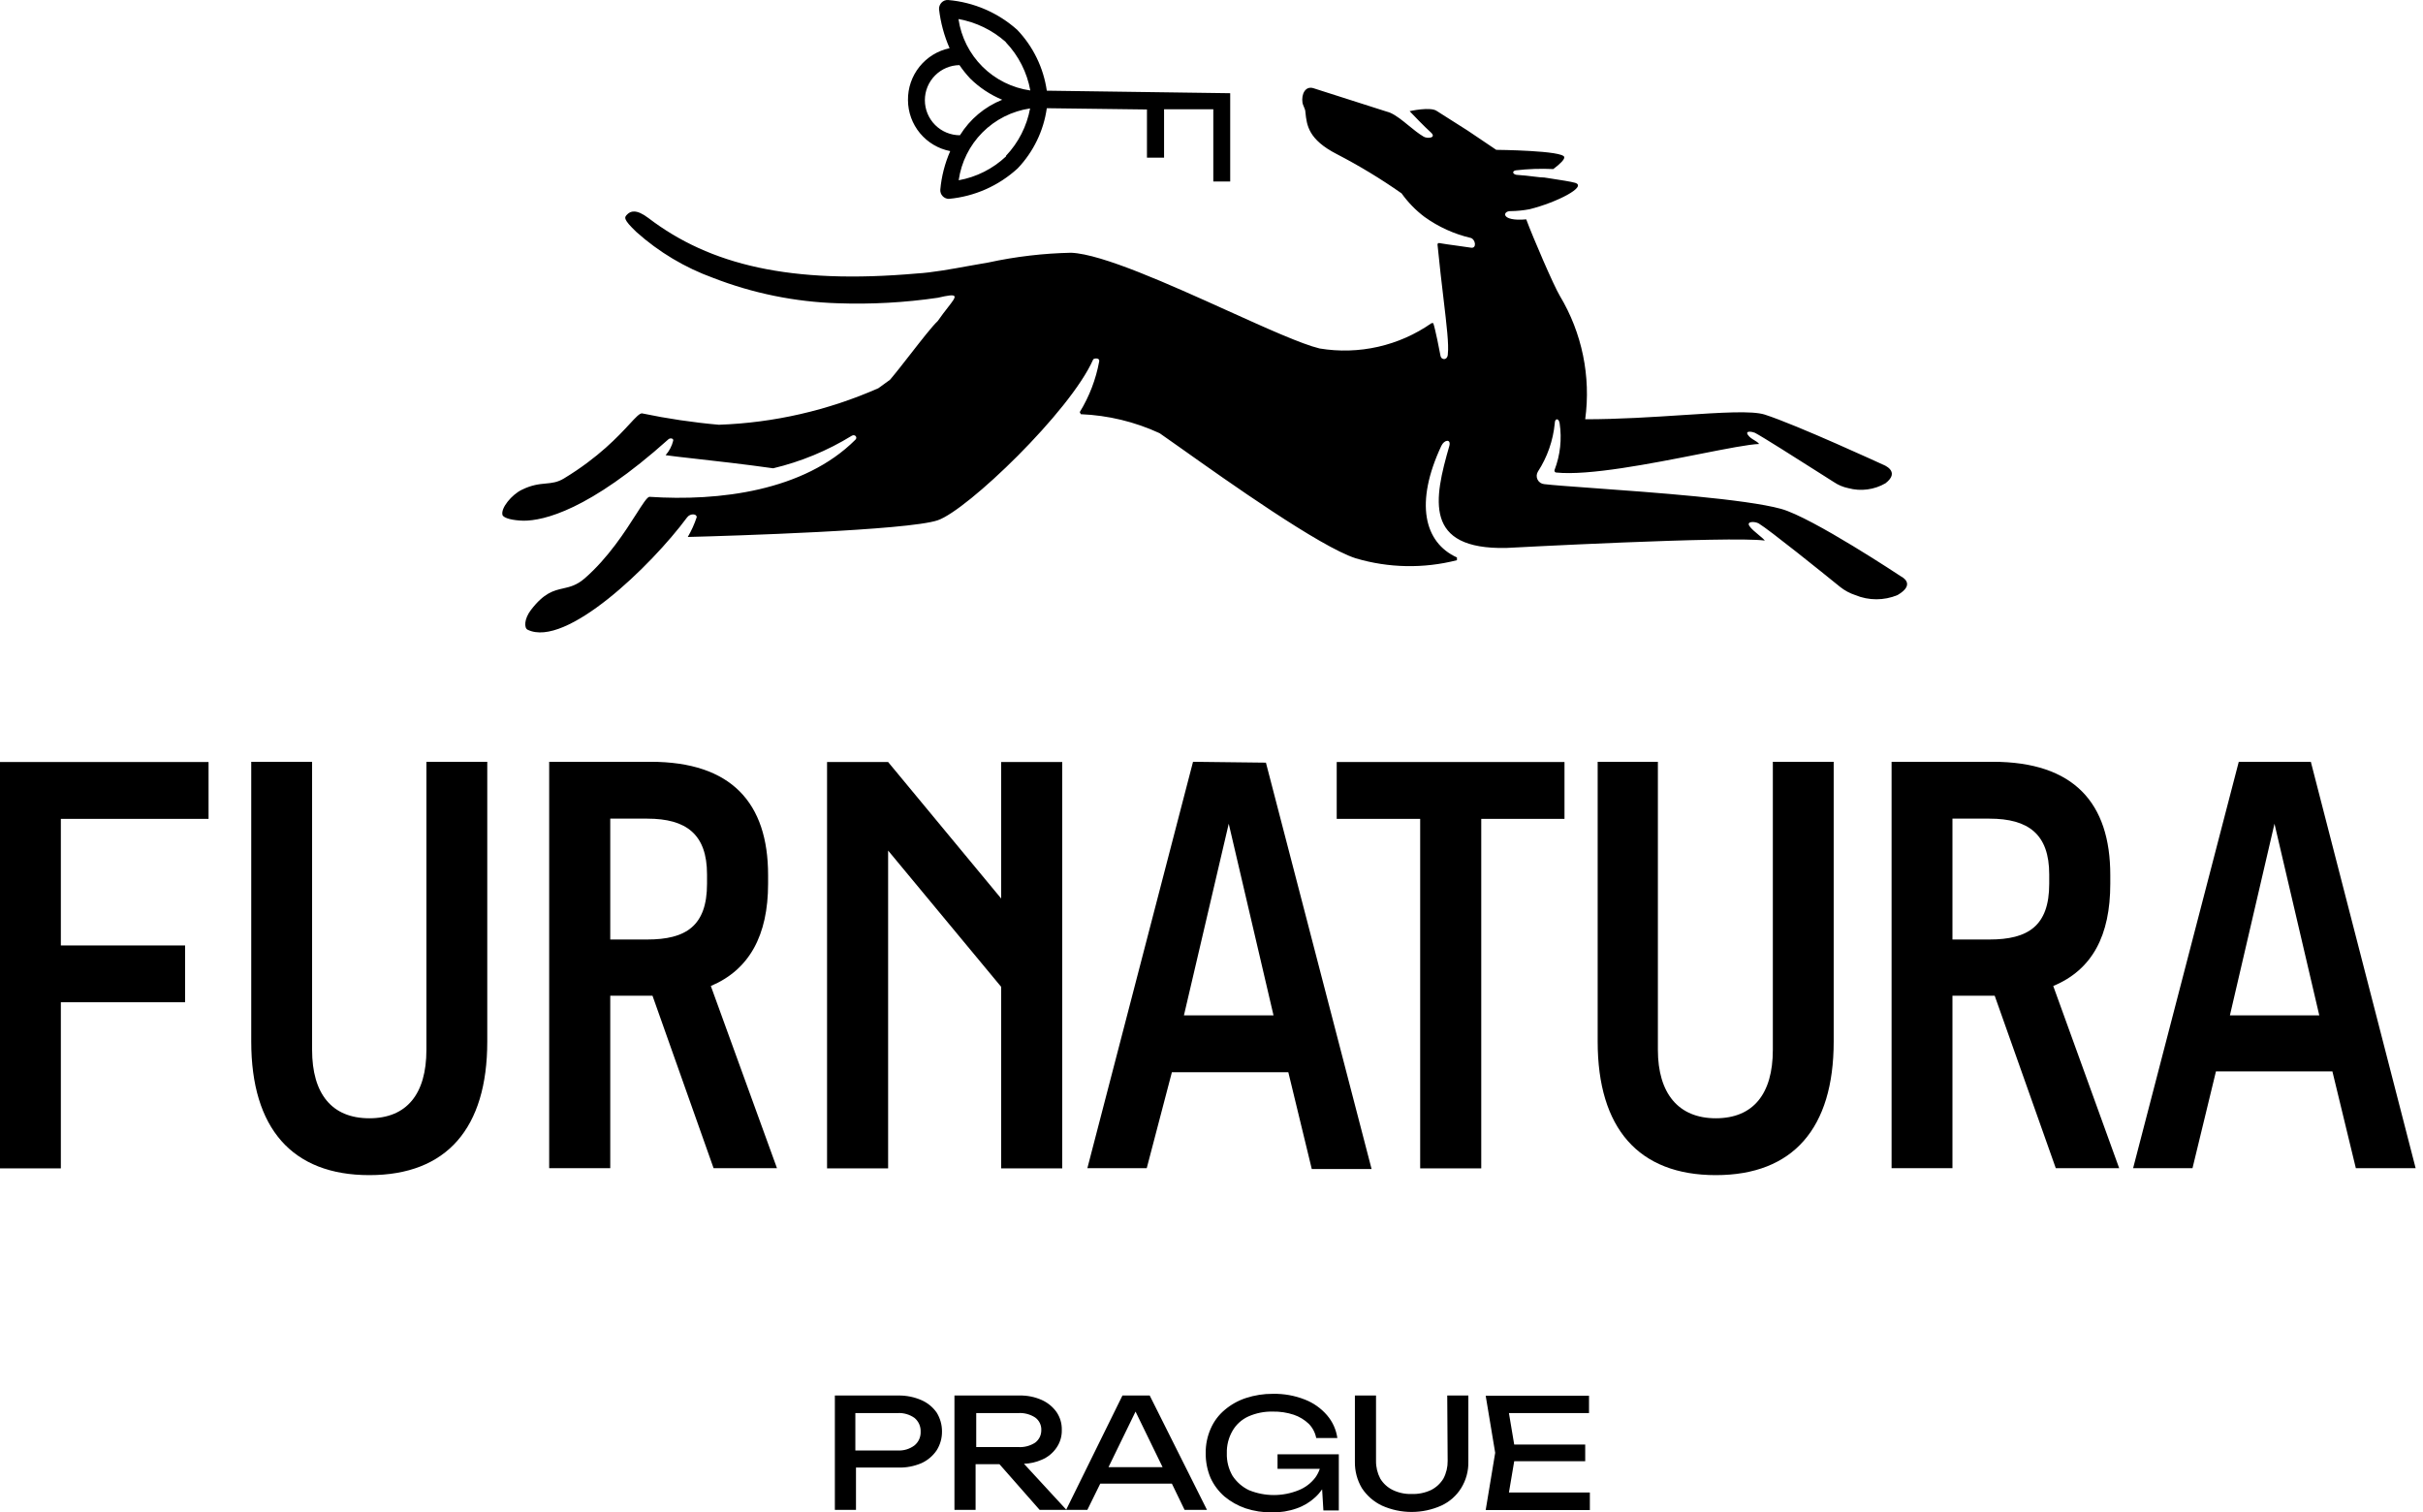 <svg width="149" height="93" viewBox="0 0 149 93" fill="none" xmlns="http://www.w3.org/2000/svg">
<path fill-rule="evenodd" clip-rule="evenodd" d="M56.574 8.191C56.1 7.62 55.839 6.902 55.835 6.16C55.825 5.413 56.075 4.686 56.541 4.103C57.008 3.52 57.663 3.117 58.394 2.964C58.059 2.199 57.84 1.389 57.745 0.56C57.743 0.486 57.755 0.412 57.782 0.343C57.809 0.274 57.849 0.211 57.901 0.157C57.952 0.103 58.015 0.061 58.085 0.034C58.154 0.007 58.229 -0.004 58.303 0.001C59.881 0.136 61.372 0.779 62.552 1.833C63.533 2.861 64.169 4.17 64.372 5.576L75.65 5.732V11.163H74.611V6.719H71.583V9.695H70.531V6.732L64.372 6.654C64.175 8.046 63.548 9.34 62.578 10.357C61.41 11.428 59.921 12.086 58.342 12.229C58.271 12.227 58.201 12.211 58.136 12.182C58.072 12.153 58.013 12.111 57.965 12.059C57.916 12.007 57.879 11.945 57.854 11.879C57.83 11.812 57.819 11.741 57.823 11.67C57.895 10.849 58.102 10.046 58.433 9.292C57.705 9.151 57.048 8.762 56.574 8.191ZM58.953 11.085C60.045 10.889 61.057 10.379 61.864 9.617V9.578C62.628 8.771 63.143 7.76 63.345 6.667C62.234 6.83 61.206 7.349 60.414 8.145C59.622 8.942 59.11 9.973 58.953 11.085ZM63.358 5.563C63.157 4.455 62.638 3.43 61.864 2.613L61.838 2.574C61.02 1.848 60.017 1.363 58.94 1.171C59.103 2.282 59.622 3.31 60.418 4.102C61.215 4.894 62.246 5.406 63.358 5.563ZM59.001 4.004C59.201 4.298 59.424 4.576 59.668 4.835C60.233 5.389 60.899 5.83 61.63 6.134C60.553 6.566 59.642 7.331 59.031 8.317C58.459 8.317 57.91 8.09 57.506 7.686C57.101 7.281 56.874 6.732 56.874 6.16C56.874 5.588 57.101 5.04 57.506 4.635C57.903 4.238 58.44 4.011 59.001 4.004ZM15.45 64.049V46.844H19.192V64.555C19.192 67.271 20.413 68.765 22.713 68.765C25.013 68.765 26.222 67.271 26.222 64.555V46.844H29.964V64.049C29.964 69.376 27.469 72.261 22.713 72.261C17.958 72.261 15.45 69.376 15.45 64.049ZM3.742 58.136H11.383V61.632H3.742V71.845H0V46.858H12.825V50.353H3.742V58.136ZM47.233 54.342V53.809C47.233 49.378 44.985 46.844 40.008 46.844H33.771V71.832H37.527V61.229H40.125L43.881 71.832H47.779L43.712 60.631C46.077 59.63 47.233 57.526 47.233 54.342ZM43.478 54.342C43.478 56.941 42.178 57.772 39.8 57.772H37.527V50.34H39.8C42.204 50.34 43.478 51.301 43.478 53.77V54.342ZM66.867 71.832L73.364 46.844L77.847 46.897L84.344 71.884H80.666L79.224 65.933H72.064L70.518 71.832H66.867ZM75.56 50.652L72.805 62.437H78.314L75.56 50.652ZM91.088 71.845V50.353H96.207V46.858H82.2V50.353H87.332V71.845H91.088ZM98.247 64.049V46.844H101.95V64.555C101.95 67.232 103.211 68.765 105.511 68.765C107.811 68.765 109.019 67.271 109.019 64.555V46.844H112.761V64.049C112.761 69.376 110.267 72.261 105.511 72.261C100.755 72.261 98.247 69.376 98.247 64.049ZM126.262 60.631C128.666 59.63 129.77 57.526 129.77 54.342V53.809C129.77 49.378 127.535 46.844 122.546 46.844H116.321V71.832H120.064V61.229H122.662L126.418 71.832H130.316L126.262 60.631ZM126.015 54.342C126.015 56.941 124.715 57.772 122.338 57.772H120.064V50.34H122.338C124.741 50.34 126.015 51.301 126.015 53.77V54.342ZM65.321 50.353V71.845H61.566V60.683L54.614 52.302V71.845H50.859V50.353V46.858H54.614L61.566 55.252V50.353V46.858H65.321V50.353ZM142.102 46.844H137.671L131.174 71.832H134.826L136.268 65.881H143.428L144.87 71.832H148.547L142.102 46.844ZM137.126 62.437L139.867 50.652L142.622 62.437H137.126ZM54.73 23.352L54.016 23.871C50.918 25.238 47.589 26.001 44.205 26.119C42.616 25.979 41.037 25.744 39.476 25.418C39.324 25.418 39.094 25.666 38.715 26.076C38.018 26.828 36.818 28.124 34.681 29.42C34.278 29.665 33.939 29.697 33.559 29.733C33.155 29.771 32.705 29.813 32.082 30.121C31.471 30.42 30.783 31.239 30.9 31.668C30.977 31.875 31.562 32.005 32.199 32.019C33.42 32.019 36.214 31.395 41.1 27.016C41.191 26.925 41.425 26.938 41.399 27.094C41.318 27.426 41.157 27.734 40.931 27.99C41.264 28.04 41.896 28.111 42.708 28.202C44.015 28.349 45.79 28.547 47.545 28.796C49.252 28.39 50.884 27.715 52.379 26.795C52.574 26.678 52.755 26.899 52.599 27.042C49.442 30.199 44.205 30.836 39.93 30.55C39.782 30.584 39.517 30.999 39.126 31.611L39.126 31.611C38.453 32.665 37.409 34.3 35.954 35.566C35.462 35.993 35.049 36.087 34.633 36.182C34.051 36.314 33.465 36.447 32.654 37.502C32.225 38.061 32.225 38.619 32.446 38.723C34.785 39.867 40.021 34.825 42.256 31.811C42.451 31.551 42.867 31.59 42.841 31.811C42.701 32.231 42.518 32.636 42.295 33.019C44.894 32.954 55.848 32.616 57.667 31.992C59.486 31.369 65.801 25.314 67.218 22.117C67.218 22.039 67.633 21.961 67.594 22.221C67.392 23.325 66.987 24.383 66.399 25.34L66.464 25.47C68.141 25.538 69.788 25.935 71.311 26.639C71.594 26.833 72.048 27.155 72.62 27.56C75.452 29.57 81.174 33.629 83.369 34.331C85.395 34.932 87.546 34.972 89.593 34.448V34.279C87.566 33.357 86.995 30.914 88.632 27.419C88.814 27.029 89.242 26.977 89.126 27.419C88.177 30.706 87.54 33.799 92.621 33.695C92.621 33.695 106.394 32.954 108.525 33.24C108.464 33.157 108.318 33.035 108.155 32.9C107.936 32.72 107.688 32.514 107.577 32.343C107.382 32.044 107.915 32.057 108.149 32.187C108.798 32.577 112.047 35.189 113.151 36.086C113.43 36.309 113.747 36.481 114.087 36.592C114.499 36.763 114.94 36.851 115.386 36.851C115.832 36.851 116.274 36.763 116.686 36.592C117.868 35.904 116.907 35.449 116.907 35.449C116.907 35.449 111.449 31.823 109.526 31.291C107.335 30.689 101.642 30.278 97.972 30.013C96.57 29.912 95.463 29.832 94.96 29.77C94.874 29.763 94.792 29.734 94.72 29.686C94.649 29.637 94.591 29.572 94.552 29.495C94.513 29.419 94.494 29.333 94.497 29.247C94.501 29.161 94.525 29.078 94.57 29.004C95.151 28.11 95.507 27.089 95.609 26.028C95.609 25.716 95.856 25.69 95.908 26.028C96.054 26.996 95.947 27.986 95.596 28.9C95.591 28.916 95.588 28.933 95.59 28.951C95.591 28.968 95.597 28.984 95.605 28.999C95.614 29.014 95.626 29.027 95.64 29.037C95.654 29.047 95.67 29.053 95.687 29.056C97.691 29.265 101.554 28.503 104.523 27.917C106.176 27.591 107.552 27.32 108.175 27.302C108.109 27.206 107.999 27.141 107.881 27.07C107.742 26.987 107.591 26.897 107.486 26.743C107.291 26.457 107.772 26.548 107.915 26.613C108.388 26.86 110.485 28.192 111.878 29.077C112.244 29.309 112.561 29.511 112.787 29.654C113.051 29.83 113.347 29.954 113.658 30.017C114.04 30.121 114.439 30.148 114.831 30.096C115.224 30.045 115.602 29.917 115.945 29.718C116.907 28.978 115.802 28.575 115.802 28.575C115.802 28.575 110.501 26.132 108.525 25.495C107.746 25.245 105.843 25.37 103.471 25.525C101.651 25.644 99.556 25.781 97.481 25.781C97.838 23.148 97.288 20.472 95.921 18.193C95.557 17.595 94.258 14.581 93.855 13.489C92.257 13.632 92.387 12.956 92.907 12.982C93.295 12.977 93.682 12.938 94.063 12.865C95.726 12.45 97.636 11.475 96.857 11.241C96.602 11.167 95.95 11.067 95.359 10.976C95.225 10.955 95.095 10.935 94.973 10.916C94.805 10.916 94.569 10.887 94.293 10.854C94.015 10.819 93.695 10.78 93.362 10.76C93.024 10.76 92.946 10.527 93.206 10.475C93.973 10.386 94.747 10.36 95.519 10.396C95.947 10.072 96.207 9.812 96.194 9.669C96.194 9.253 92.01 9.214 92.01 9.214L90.256 8.032L88.372 6.836C87.995 6.537 86.683 6.836 86.683 6.836C86.916 7.083 87.592 7.785 87.982 8.136C88.372 8.486 87.774 8.538 87.553 8.408C87.231 8.219 86.922 7.965 86.617 7.716C86.234 7.402 85.858 7.094 85.474 6.927L80.757 5.42C80.264 5.277 80.017 5.797 80.095 6.316C80.095 6.358 80.139 6.466 80.183 6.572L80.183 6.572C80.221 6.665 80.257 6.755 80.264 6.797C80.268 6.84 80.273 6.883 80.278 6.927C80.36 7.701 80.453 8.576 82.2 9.474C83.582 10.189 84.915 10.996 86.189 11.891C86.581 12.44 87.054 12.926 87.592 13.333C88.45 13.951 89.421 14.393 90.451 14.633C90.737 14.723 90.828 15.295 90.451 15.23C90.284 15.201 89.96 15.157 89.616 15.11L89.615 15.11C89.184 15.051 88.72 14.988 88.489 14.944C88.489 14.944 88.398 14.944 88.398 15.035C88.521 16.291 88.653 17.406 88.766 18.358L88.766 18.36L88.766 18.363L88.767 18.366L88.767 18.366L88.767 18.366C88.963 20.02 89.1 21.185 89.034 21.753C89.034 22.169 88.632 22.169 88.58 21.87C88.528 21.571 88.268 20.259 88.138 19.869H88.034C86.031 21.271 83.558 21.831 81.147 21.428C80.045 21.163 77.888 20.189 75.494 19.107C71.903 17.485 67.776 15.62 65.866 15.542C64.157 15.578 62.456 15.778 60.786 16.14C60.446 16.195 60.048 16.267 59.623 16.344L59.623 16.344L59.623 16.344L59.623 16.344C58.538 16.541 57.281 16.769 56.394 16.816C48.597 17.504 43.647 16.283 39.878 13.411C39.112 12.826 38.761 12.995 38.579 13.177L38.571 13.185C38.394 13.362 38.293 13.463 39.138 14.269C40.516 15.501 42.117 16.458 43.855 17.088C46.303 18.039 48.896 18.566 51.521 18.648C53.576 18.721 55.633 18.608 57.667 18.31C58.995 18 58.865 18.166 58.286 18.908L58.286 18.909C58.111 19.132 57.896 19.408 57.667 19.739C57.33 20.054 56.662 20.912 55.997 21.765L55.997 21.765L55.997 21.765L55.997 21.765L55.997 21.765C55.536 22.357 55.076 22.947 54.73 23.352ZM55.237 85.813C55.728 85.805 56.216 85.902 56.666 86.099C57.043 86.263 57.367 86.529 57.602 86.866C57.816 87.213 57.929 87.614 57.927 88.022C57.932 88.431 57.819 88.833 57.602 89.179C57.369 89.525 57.045 89.799 56.666 89.972C56.215 90.164 55.727 90.257 55.237 90.244H52.638V92.843H51.339V85.813H55.237ZM55.198 89.192C55.57 89.215 55.939 89.104 56.237 88.88C56.361 88.778 56.46 88.648 56.525 88.502C56.59 88.355 56.621 88.196 56.614 88.035C56.62 87.875 56.589 87.716 56.524 87.569C56.458 87.423 56.36 87.293 56.237 87.191C55.934 86.977 55.568 86.872 55.198 86.892H52.599V89.192H55.198ZM69.024 85.813L65.567 92.83L62.968 90.01C63.345 89.999 63.715 89.915 64.06 89.763C64.429 89.61 64.745 89.353 64.969 89.023C65.191 88.703 65.305 88.32 65.294 87.931C65.305 87.538 65.191 87.152 64.969 86.827C64.737 86.504 64.423 86.248 64.06 86.086C63.631 85.896 63.165 85.803 62.696 85.813H58.693V92.843H59.993V90.036H61.461L63.93 92.843H66.867L67.659 91.232H72.064L72.844 92.843H74.221L70.7 85.813H69.024ZM60.032 86.892H62.631C62.993 86.872 63.352 86.968 63.657 87.165C63.778 87.252 63.875 87.367 63.941 87.501C64.007 87.635 64.039 87.782 64.034 87.931C64.037 88.082 64.005 88.231 63.94 88.367C63.874 88.502 63.777 88.62 63.657 88.711C63.352 88.908 62.993 89.004 62.631 88.984H60.032V86.892ZM68.166 90.218L69.829 86.801L71.492 90.218H68.166ZM81.16 90.322H78.561V89.426H82.329V92.882H81.381L81.303 91.583C81.182 91.758 81.043 91.919 80.887 92.063C80.558 92.37 80.169 92.605 79.744 92.752C79.252 92.927 78.732 93.01 78.21 92.999C77.663 93.006 77.119 92.922 76.599 92.752C76.125 92.591 75.685 92.344 75.3 92.025C74.936 91.709 74.644 91.319 74.442 90.881C74.24 90.4 74.138 89.883 74.143 89.361C74.136 88.837 74.242 88.319 74.455 87.84C74.649 87.398 74.942 87.007 75.313 86.697C75.695 86.373 76.136 86.126 76.612 85.969C77.149 85.793 77.71 85.705 78.275 85.709C78.946 85.696 79.613 85.815 80.237 86.06C80.764 86.264 81.233 86.594 81.602 87.022C81.945 87.419 82.165 87.906 82.239 88.425H80.939C80.876 88.097 80.718 87.794 80.484 87.555C80.221 87.304 79.906 87.113 79.562 86.996C79.143 86.858 78.703 86.792 78.262 86.801C77.748 86.79 77.238 86.892 76.768 87.1C76.359 87.286 76.018 87.594 75.793 87.983C75.551 88.401 75.429 88.878 75.443 89.361C75.427 89.848 75.549 90.33 75.793 90.751C76.044 91.133 76.394 91.439 76.807 91.635C77.786 92.033 78.882 92.033 79.861 91.635C80.267 91.473 80.622 91.204 80.887 90.855C81.004 90.692 81.095 90.512 81.16 90.322ZM89.022 89.829C89.028 90.208 88.939 90.584 88.762 90.92C88.581 91.22 88.32 91.463 88.008 91.622C87.635 91.798 87.225 91.882 86.813 91.869C86.409 91.882 86.008 91.797 85.644 91.622C85.326 91.467 85.059 91.223 84.877 90.92C84.7 90.584 84.611 90.208 84.617 89.829V85.813H83.318V89.88C83.307 90.451 83.455 91.014 83.746 91.505C84.051 91.971 84.478 92.344 84.981 92.583C85.555 92.84 86.177 92.973 86.806 92.973C87.436 92.973 88.058 92.84 88.632 92.583C89.136 92.351 89.561 91.976 89.854 91.505C90.155 91.017 90.308 90.453 90.295 89.88V85.813H88.996L89.022 89.829ZM93.115 89.855L92.79 91.778H97.767V92.856H91.361L91.945 89.335L91.361 85.826H97.715V86.892H92.79L93.115 88.828H97.481V89.855H93.115Z" fill="black"/>
</svg>
